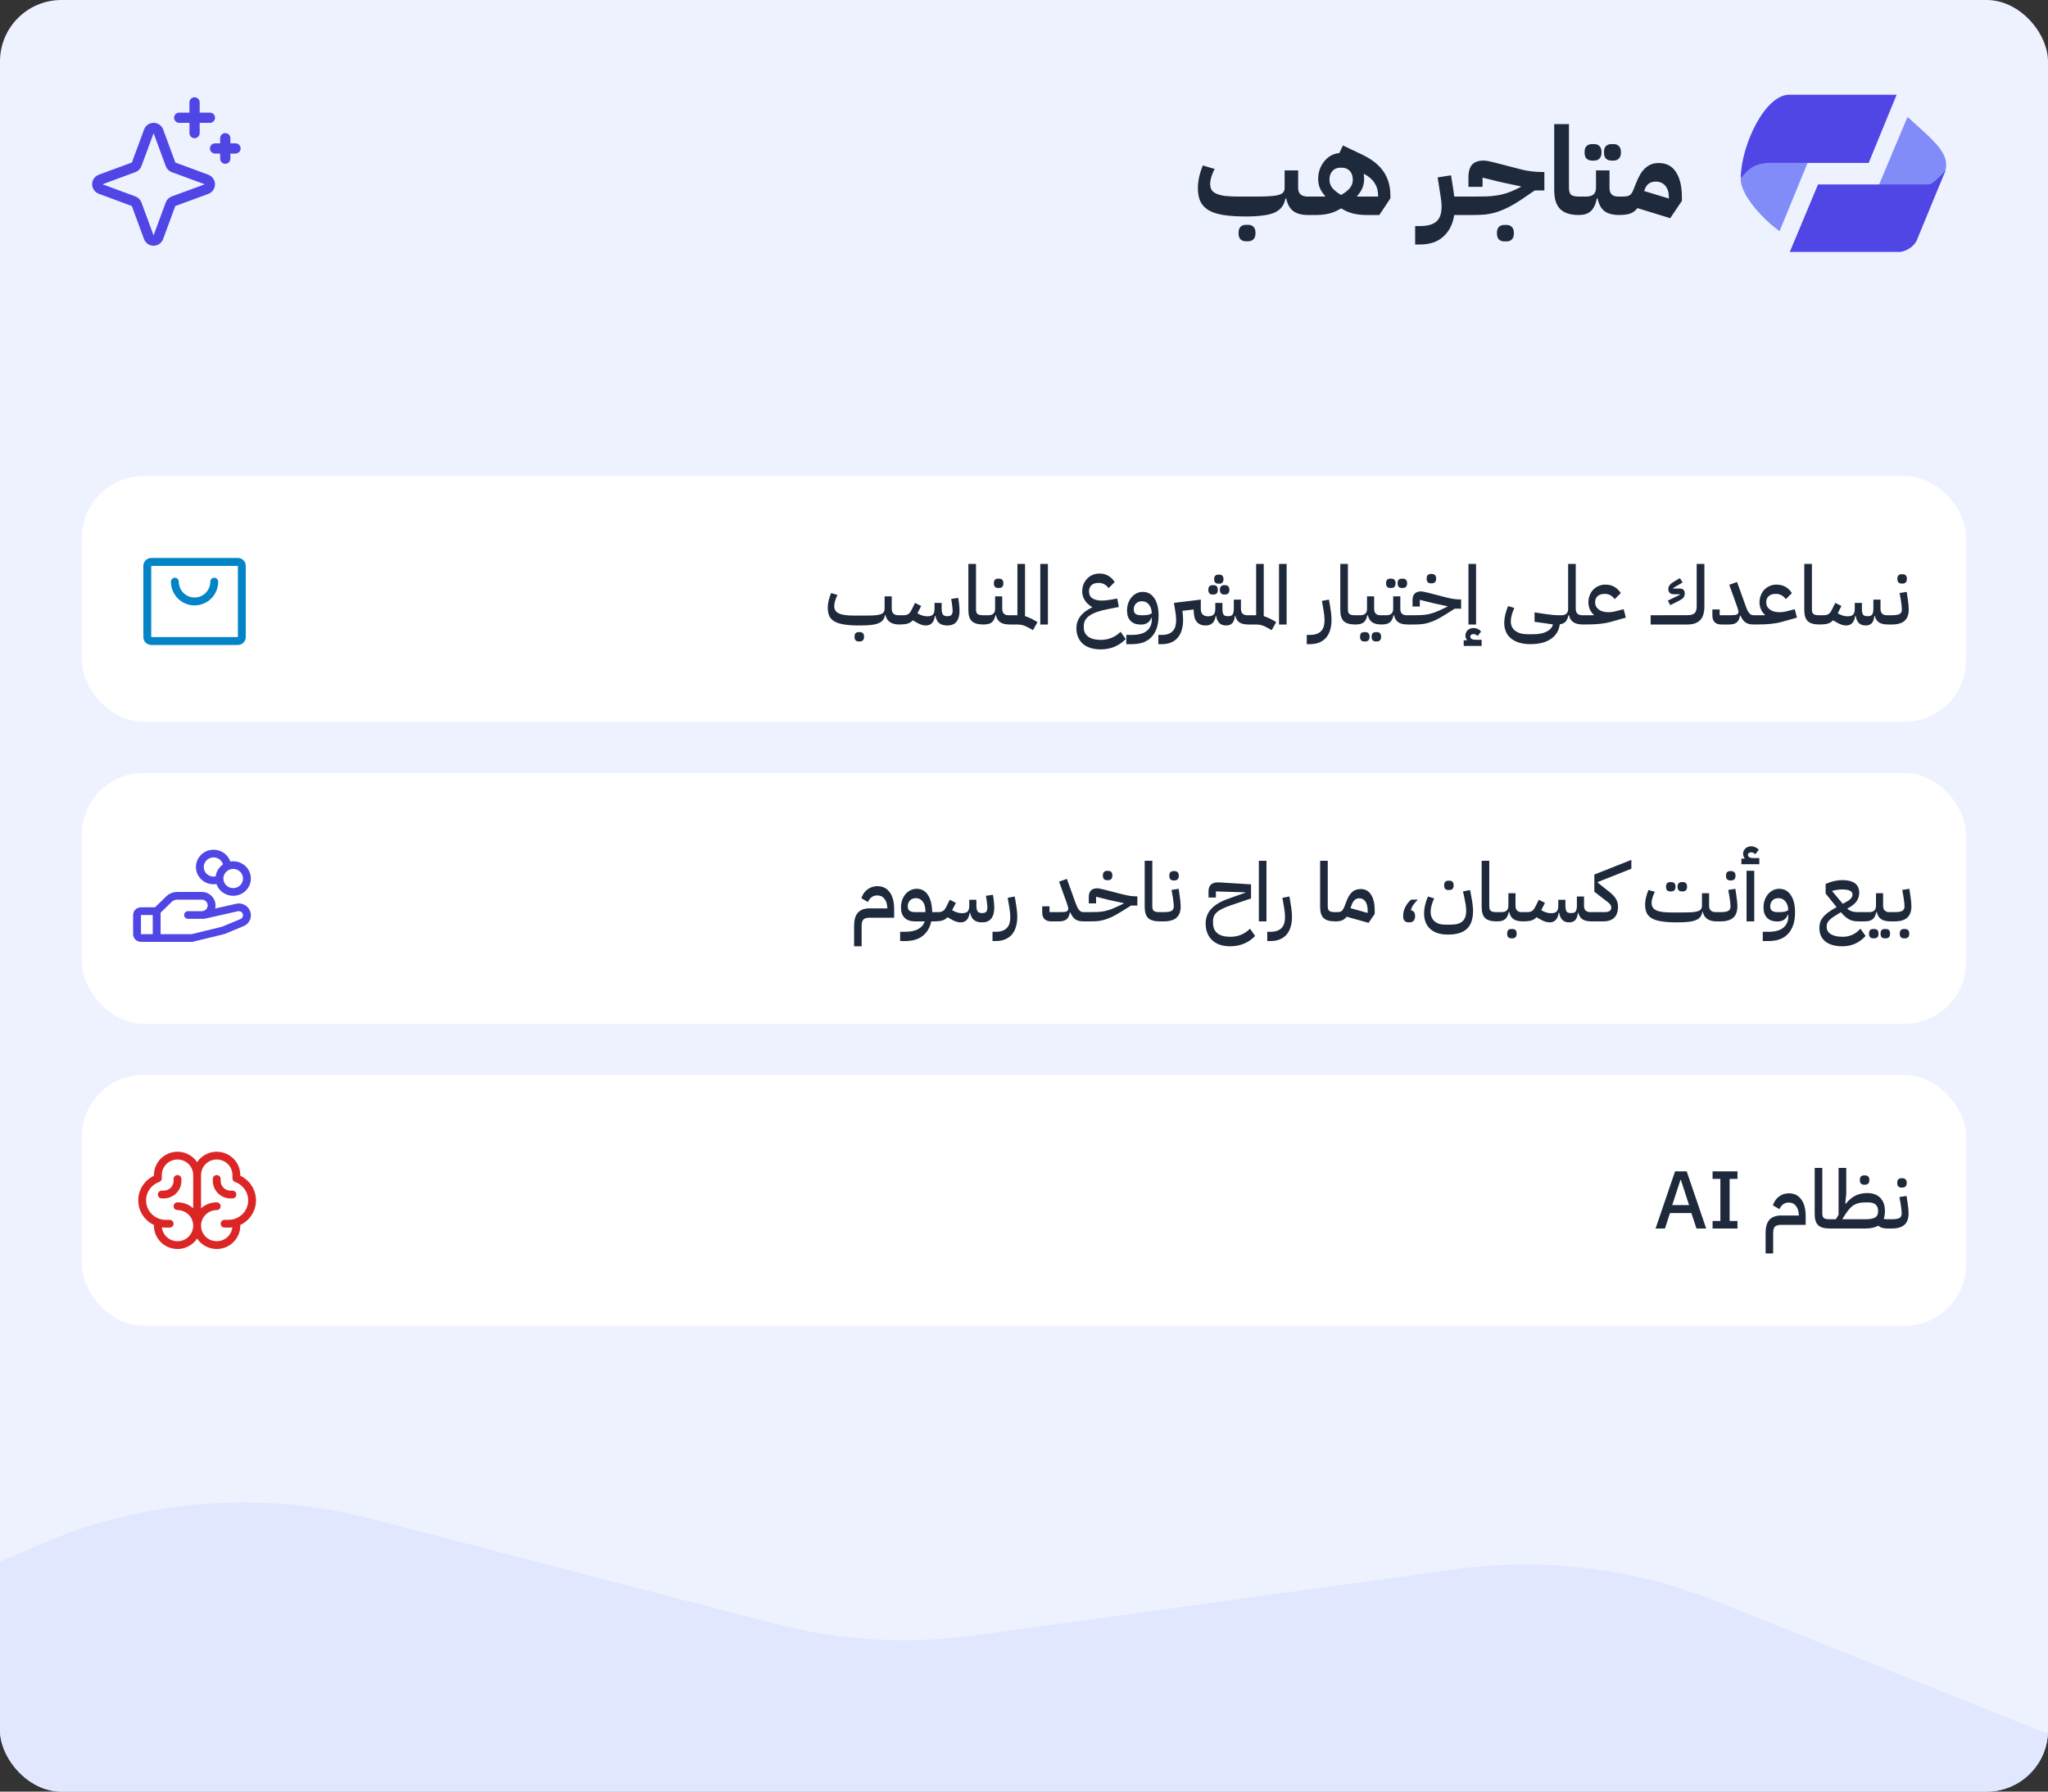 <svg width="400" height="350" viewBox="0 0 400 350" fill="none" xmlns="http://www.w3.org/2000/svg">
<rect x="0" y="0" width="400" height="350" fill="#333333" stroke="none"/>
<g clip-path="url(#clip0_124_843)">
<rect width="400" height="350" rx="12" fill="#EEF2FF"/>
<path d="M243.344 42.288C241.6 42.288 240.128 42.192 238.928 42C237.744 41.808 236.784 41.496 236.048 41.064C235.312 40.616 234.776 40.04 234.44 39.336C234.12 38.632 233.96 37.76 233.96 36.72C233.96 36.08 234.04 35.376 234.2 34.608C234.376 33.84 234.616 33.08 234.92 32.328L237.224 33C236.952 33.544 236.736 34.072 236.576 34.584C236.432 35.08 236.36 35.528 236.36 35.928C236.36 36.392 236.456 36.784 236.648 37.104C236.84 37.408 237.152 37.656 237.584 37.848C238.016 38.04 238.584 38.184 239.288 38.28C239.992 38.36 240.864 38.4 241.904 38.4H245.264C246.384 38.4 247.312 38.376 248.048 38.328C248.784 38.28 249.36 38.192 249.776 38.064C250.192 37.936 250.48 37.768 250.64 37.56C250.816 37.336 250.904 37.056 250.904 36.72V33.288H253.544V36.72C253.544 37.84 254.184 38.4 255.464 38.4H256.184V41.28L255.464 42C254.232 42 253.272 41.744 252.584 41.232C251.896 40.704 251.44 39.88 251.216 38.76H251.072C250.944 39.416 250.712 39.968 250.376 40.416C250.04 40.864 249.568 41.232 248.96 41.52C248.352 41.792 247.584 41.984 246.656 42.096C245.744 42.224 244.64 42.288 243.344 42.288ZM243.32 47.136C242.904 47.136 242.56 47.008 242.288 46.752C242.032 46.496 241.904 46.088 241.904 45.528C241.904 44.968 242.032 44.56 242.288 44.304C242.56 44.048 242.904 43.92 243.32 43.92H243.8C244.216 43.92 244.552 44.048 244.808 44.304C245.08 44.56 245.216 44.968 245.216 45.528C245.216 46.088 245.08 46.496 244.808 46.752C244.552 47.008 244.216 47.136 243.8 47.136H243.32ZM255.46 39.12L256.18 38.4H258.772L258.82 38.28C257.908 37.32 257.452 36.224 257.452 34.992C257.452 34.32 257.556 33.688 257.764 33.096C257.972 32.504 258.26 31.984 258.628 31.536C258.996 31.072 259.428 30.696 259.924 30.408C260.436 30.12 260.988 29.952 261.58 29.904L262.3 28.416L266.116 30.24C267.988 31.136 269.364 32.24 270.244 33.552C271.124 34.848 271.564 36.416 271.564 38.256V38.736L269.404 42H266.788C265.924 42 265.084 41.904 264.268 41.712C263.452 41.504 262.676 41.168 261.94 40.704C261.204 41.168 260.428 41.504 259.612 41.712C258.796 41.904 257.956 42 257.092 42H255.46V39.12ZM261.94 38.088C262.692 37.656 263.26 37.208 263.644 36.744C264.028 36.264 264.22 35.72 264.22 35.112C264.22 34.392 264.028 33.824 263.644 33.408C263.26 32.976 262.74 32.76 262.084 32.76H261.796C261.14 32.76 260.62 32.976 260.236 33.408C259.852 33.824 259.66 34.392 259.66 35.112C259.66 35.72 259.852 36.264 260.236 36.744C260.62 37.208 261.188 37.656 261.94 38.088ZM266.356 34.032C266.404 34.352 266.428 34.672 266.428 34.992C266.428 36.224 265.972 37.32 265.06 38.28L265.108 38.4H269.164V38.256C269.164 37.296 268.94 36.472 268.492 35.784C268.06 35.08 267.364 34.472 266.404 33.96L266.356 34.032ZM276.396 44.16H277.356C278.812 44.16 279.876 43.864 280.548 43.272C281.236 42.68 281.572 41.696 281.556 40.32C281.556 39.952 281.532 39.568 281.484 39.168C281.436 38.752 281.372 38.312 281.292 37.848L280.788 34.656L283.404 34.248L283.764 36.48C283.828 36.832 283.876 37.168 283.908 37.488C283.956 37.808 283.996 38.112 284.028 38.4H286.236V41.28L285.516 42H284.028C283.756 43.776 283.052 45.176 281.916 46.2C280.796 47.24 279.284 47.76 277.38 47.76H276.396V44.16ZM285.507 39.12L286.227 38.4H287.883C288.779 38.4 289.579 38.392 290.283 38.376C291.003 38.344 291.683 38.28 292.323 38.184C292.963 38.088 293.587 37.944 294.195 37.752C294.803 37.56 295.451 37.296 296.139 36.96L297.027 36.528V36.408L293.187 35.592L289.563 34.704V36.504H286.803V34.656C286.803 33.52 287.043 32.688 287.523 32.16C288.019 31.632 288.771 31.368 289.779 31.368C289.907 31.368 290.035 31.376 290.163 31.392C290.307 31.408 290.467 31.432 290.643 31.464C290.835 31.496 291.059 31.544 291.315 31.608C291.571 31.672 291.891 31.752 292.275 31.848L296.907 33.048C297.547 33.224 298.235 33.36 298.971 33.456C299.707 33.552 300.435 33.6 301.155 33.6H301.635V37.2H299.763L297.507 38.736C296.451 39.456 295.499 40.032 294.651 40.464C293.819 40.88 293.027 41.208 292.275 41.448C291.523 41.672 290.795 41.824 290.091 41.904C289.387 41.968 288.651 42 287.883 42H285.507V39.12ZM293.787 47.16C293.371 47.16 293.027 47.032 292.755 46.776C292.499 46.52 292.371 46.112 292.371 45.552C292.371 44.992 292.499 44.584 292.755 44.328C293.027 44.072 293.371 43.944 293.787 43.944H294.267C294.683 43.944 295.019 44.072 295.275 44.328C295.547 44.584 295.683 44.992 295.683 45.552C295.683 46.112 295.547 46.52 295.275 46.776C295.019 47.032 294.683 47.16 294.267 47.16H293.787ZM308.333 42C306.717 42 305.517 41.616 304.733 40.848C303.949 40.08 303.557 38.832 303.557 37.104V24.24H306.437V36.624C306.437 37.344 306.581 37.824 306.869 38.064C307.157 38.288 307.653 38.4 308.357 38.4H309.077V41.28L308.357 42H308.333ZM308.358 39.12L309.078 38.4H309.798C311.078 38.4 311.718 37.84 311.718 36.72V33.288H314.358V36.72C314.358 37.84 314.918 38.4 316.038 38.4H316.998V41.28L316.278 42C314.998 42 314.022 41.744 313.35 41.232C312.694 40.704 312.254 39.88 312.03 38.76H311.886C311.662 39.88 311.278 40.704 310.734 41.232C310.19 41.744 309.398 42 308.358 42V39.12ZM314.694 31.368C314.278 31.368 313.934 31.24 313.662 30.984C313.406 30.728 313.278 30.32 313.278 29.76C313.278 29.2 313.406 28.792 313.662 28.536C313.934 28.28 314.278 28.152 314.694 28.152H315.174C315.59 28.152 315.926 28.28 316.182 28.536C316.454 28.792 316.59 29.2 316.59 29.76C316.59 30.32 316.454 30.728 316.182 30.984C315.926 31.24 315.59 31.368 315.174 31.368H314.694ZM310.902 31.368C310.486 31.368 310.142 31.24 309.87 30.984C309.614 30.728 309.486 30.32 309.486 29.76C309.486 29.2 309.614 28.792 309.87 28.536C310.142 28.28 310.486 28.152 310.902 28.152H311.382C311.798 28.152 312.134 28.28 312.39 28.536C312.662 28.792 312.798 29.2 312.798 29.76C312.798 30.32 312.662 30.728 312.39 30.984C312.134 31.24 311.798 31.368 311.382 31.368H310.902ZM319.808 40.656C319.44 41.152 318.976 41.504 318.416 41.712C317.872 41.904 317.16 42 316.28 42V39.12L317 38.4C317.592 38.4 318.024 38.312 318.296 38.136C318.568 37.96 318.792 37.648 318.968 37.2L319.64 35.544C319.848 35.032 320.08 34.552 320.336 34.104C320.592 33.656 320.896 33.264 321.248 32.928C321.6 32.592 321.992 32.328 322.424 32.136C322.872 31.944 323.384 31.848 323.96 31.848C325.464 31.848 326.592 32.44 327.344 33.624C328.112 34.808 328.496 36.448 328.496 38.544V39.24L326.216 42.624L319.808 40.656ZM321.128 37.32L325.952 38.784V38.544C325.952 37.584 325.72 36.832 325.256 36.288C324.792 35.744 324.16 35.472 323.36 35.472C322.848 35.472 322.4 35.608 322.016 35.88C321.648 36.152 321.368 36.584 321.176 37.176L321.128 37.32Z" fill="#1E293B"/>
<path d="M372.56 22.841C378.314 27.99 380.563 29.925 380.033 33.095C380.013 33.215 379.976 33.332 379.929 33.443L378.763 36.174H366.957L372.56 22.841Z" fill="#818CF8"/>
<path d="M376.595 36.029H355.086L349.565 49.218H371.138C372.998 48.928 374.044 47.648 374.334 47.044L380 33.276C379.088 34.318 377.938 35.496 377.134 35.917C376.969 36.004 376.782 36.029 376.595 36.029Z" fill="#4F46E5"/>
<path d="M343.993 31.826C335.072 32.841 343.188 42.116 347.57 45.16L353.043 31.826H343.993Z" fill="#818CF8"/>
<path d="M345.17 31.828C341.5 32.117 340.801 34.218 340 34.725C340 28.643 344.733 18.071 349.829 18.506H370.435L364.974 31.828H345.17Z" fill="#4F46E5"/>
<path d="M40.697 34.133L34.246 31.758L31.871 25.301C31.731 24.919 31.476 24.589 31.142 24.357C30.808 24.124 30.411 23.999 30.004 23.999C29.597 23.999 29.199 24.124 28.865 24.357C28.531 24.589 28.277 24.919 28.136 25.301L25.759 31.75L19.302 34.125C18.92 34.266 18.591 34.52 18.358 34.854C18.125 35.188 18 35.585 18 35.992C18 36.4 18.125 36.797 18.358 37.131C18.591 37.465 18.92 37.719 19.302 37.86L25.75 40.25L28.125 46.703C28.266 47.085 28.52 47.414 28.854 47.647C29.188 47.88 29.585 48.005 29.992 48.005C30.4 48.005 30.797 47.88 31.131 47.647C31.465 47.414 31.719 47.085 31.86 46.703L34.235 40.251L40.691 37.876C41.073 37.736 41.403 37.481 41.636 37.147C41.869 36.813 41.994 36.416 41.994 36.009C41.994 35.602 41.869 35.204 41.636 34.87C41.403 34.536 41.073 34.282 40.691 34.141L40.697 34.133ZM33.549 38.375C33.279 38.474 33.033 38.631 32.83 38.834C32.626 39.038 32.469 39.283 32.37 39.554L29.995 45.986L27.625 39.549C27.526 39.28 27.369 39.036 27.167 38.833C26.964 38.631 26.72 38.474 26.451 38.375L20.019 36L26.451 33.625C26.72 33.526 26.964 33.369 27.167 33.167C27.369 32.964 27.526 32.72 27.625 32.451L30 26.019L32.375 32.451C32.474 32.721 32.631 32.967 32.835 33.17C33.038 33.374 33.283 33.531 33.554 33.63L39.986 36.005L33.549 38.375ZM34 23C34 22.735 34.105 22.48 34.293 22.293C34.48 22.105 34.735 22 35 22H37V20C37 19.735 37.105 19.48 37.293 19.293C37.48 19.105 37.735 19 38 19C38.265 19 38.52 19.105 38.707 19.293C38.895 19.48 39 19.735 39 20V22H41C41.265 22 41.52 22.105 41.707 22.293C41.895 22.48 42 22.735 42 23C42 23.265 41.895 23.52 41.707 23.707C41.52 23.895 41.265 24 41 24H39V26C39 26.265 38.895 26.52 38.707 26.707C38.52 26.895 38.265 27 38 27C37.735 27 37.48 26.895 37.293 26.707C37.105 26.52 37 26.265 37 26V24H35C34.735 24 34.48 23.895 34.293 23.707C34.105 23.52 34 23.265 34 23ZM47 29C47 29.265 46.895 29.52 46.707 29.707C46.52 29.895 46.265 30 46 30H45V31C45 31.265 44.895 31.52 44.707 31.707C44.52 31.895 44.265 32 44 32C43.735 32 43.48 31.895 43.293 31.707C43.105 31.52 43 31.265 43 31V30H42C41.735 30 41.48 29.895 41.293 29.707C41.105 29.52 41 29.265 41 29C41 28.735 41.105 28.48 41.293 28.293C41.48 28.105 41.735 28 42 28H43V27C43 26.735 43.105 26.48 43.293 26.293C43.48 26.105 43.735 26 44 26C44.265 26 44.52 26.105 44.707 26.293C44.895 26.48 45 26.735 45 27V28H46C46.265 28 46.52 28.105 46.707 28.293C46.895 28.48 47 28.735 47 29Z" fill="#4F46E5"/>
<path d="M-208.228 299.025L-312.655 335.034C-303.099 342.952 -296.254 346.353 -280.586 350H696.448C710.964 347.436 718.598 344.575 730.655 335.034L681.71 313.119C667.388 306.706 650.919 307.199 637.007 314.458L585.276 341.448L511.297 302.512C494.354 293.595 473.857 294.852 458.132 305.772L406.759 341.448L335.105 312.787C319.013 306.35 301.524 304.206 284.353 306.565L190.139 319.511C177.184 321.291 164.005 320.513 151.349 317.22L72.609 296.735C50.862 291.077 27.843 292.909 7.264 301.934L-82.828 341.448L-169.88 301C-181.925 295.403 -195.671 294.695 -208.228 299.025Z" fill="#E0E7FF"/>
<rect x="16" y="93" width="368" height="48" rx="12" fill="white"/>
<path d="M167.784 122.192C166.643 122.192 165.683 122.128 164.904 122C164.125 121.883 163.496 121.691 163.016 121.424C162.536 121.147 162.189 120.789 161.976 120.352C161.773 119.904 161.672 119.36 161.672 118.72C161.672 117.867 161.891 116.912 162.328 115.856L163.56 116.224C163.357 116.651 163.203 117.045 163.096 117.408C162.989 117.76 162.936 118.091 162.936 118.4C162.936 119.061 163.229 119.536 163.816 119.824C164.413 120.112 165.384 120.256 166.728 120.256H168.968C169.736 120.256 170.365 120.24 170.856 120.208C171.347 120.165 171.731 120.096 172.008 120C172.296 119.893 172.493 119.755 172.6 119.584C172.717 119.413 172.776 119.195 172.776 118.928V116.496H174.168V118.928C174.168 119.771 174.611 120.192 175.496 120.192H176.024V121.616L175.64 122C174.115 122 173.213 121.381 172.936 120.144H172.856C172.781 120.539 172.643 120.869 172.44 121.136C172.248 121.392 171.955 121.6 171.56 121.76C171.176 121.92 170.675 122.032 170.056 122.096C169.448 122.16 168.691 122.192 167.784 122.192ZM167.704 125.312C167.459 125.312 167.261 125.237 167.112 125.088C166.973 124.939 166.904 124.709 166.904 124.4C166.904 124.08 166.973 123.845 167.112 123.696C167.261 123.557 167.459 123.488 167.704 123.488H167.944C168.189 123.488 168.387 123.557 168.536 123.696C168.685 123.845 168.76 124.08 168.76 124.4C168.76 124.709 168.685 124.939 168.536 125.088C168.387 125.237 168.189 125.312 167.944 125.312H167.704ZM175.647 120.576L176.031 120.192H176.351C176.575 120.192 176.773 120.176 176.943 120.144C177.114 120.112 177.263 120.053 177.391 119.968C177.519 119.883 177.637 119.771 177.743 119.632C177.85 119.493 177.957 119.317 178.063 119.104L178.719 117.776L179.919 118.384L179.183 119.808L179.295 119.872C179.615 120.053 179.925 120.187 180.223 120.272C180.522 120.357 180.826 120.4 181.135 120.4C181.615 120.4 181.967 120.293 182.191 120.08C182.415 119.856 182.527 119.472 182.527 118.928V117.776H183.919V118.928C183.919 119.451 183.999 119.824 184.159 120.048C184.319 120.261 184.57 120.368 184.911 120.368H185.151C185.759 120.368 186.063 120.021 186.063 119.328C186.063 118.987 186.015 118.496 185.919 117.856L185.775 117.008L187.151 116.8L187.279 117.632C187.322 117.952 187.354 118.256 187.375 118.544C187.397 118.832 187.407 119.093 187.407 119.328C187.407 120.267 187.205 120.981 186.799 121.472C186.405 121.952 185.813 122.192 185.023 122.192C184.341 122.192 183.813 122.037 183.439 121.728C183.066 121.419 182.821 120.949 182.703 120.32H182.607C182.426 121.568 181.834 122.192 180.831 122.192C180.522 122.192 180.202 122.133 179.871 122.016C179.551 121.899 179.167 121.707 178.719 121.44L178.287 121.184C177.978 121.515 177.615 121.733 177.199 121.84C176.794 121.947 176.277 122 175.647 122V120.576ZM192.079 122C191.034 122 190.282 121.787 189.823 121.36C189.365 120.923 189.135 120.197 189.135 119.184V110.16H190.623V119.04C190.623 119.488 190.725 119.792 190.927 119.952C191.141 120.112 191.487 120.192 191.967 120.192H192.495V121.616L192.095 122H192.079ZM192.116 120.576L192.5 120.192H193.028C193.913 120.192 194.356 119.771 194.356 118.928V116.496H195.748V118.928C195.748 119.771 196.164 120.192 196.996 120.192H197.604V121.616L197.204 122C196.415 122 195.801 121.856 195.364 121.568C194.937 121.269 194.655 120.805 194.516 120.176H194.42C194.292 120.837 194.052 121.307 193.7 121.584C193.359 121.861 192.831 122 192.116 122V120.576ZM194.916 114.864C194.671 114.864 194.473 114.789 194.324 114.64C194.185 114.491 194.116 114.261 194.116 113.952C194.116 113.632 194.185 113.403 194.324 113.264C194.473 113.115 194.671 113.04 194.916 113.04H195.156C195.401 113.04 195.599 113.115 195.748 113.264C195.897 113.403 195.972 113.632 195.972 113.952C195.972 114.261 195.897 114.491 195.748 114.64C195.599 114.789 195.401 114.864 195.156 114.864H194.916ZM200.953 122.656C200.729 122.528 200.521 122.421 200.329 122.336C200.137 122.261 199.951 122.197 199.769 122.144C199.588 122.091 199.401 122.053 199.209 122.032C199.028 122.011 198.82 122 198.585 122H197.225V120.576L197.609 120.192H198.713V110.16H200.201V120.368C200.457 120.443 200.713 120.539 200.969 120.656C201.236 120.763 201.524 120.901 201.833 121.072L202.633 121.52L201.753 123.104L200.953 122.656ZM203.182 110.16H204.67V122H203.182V110.16ZM214.987 126.864C214.261 126.864 213.605 126.773 213.019 126.592C212.432 126.411 211.931 126.144 211.515 125.792C211.109 125.44 210.795 125.003 210.571 124.48C210.347 123.968 210.235 123.381 210.235 122.72C210.235 121.867 210.491 121.093 211.003 120.4C211.525 119.707 212.288 119.131 213.291 118.672V118.592C212.661 118.208 212.181 117.755 211.851 117.232C211.531 116.709 211.371 116.144 211.371 115.536C211.371 115.056 211.451 114.603 211.611 114.176C211.781 113.749 212.016 113.381 212.315 113.072C212.613 112.752 212.965 112.501 213.371 112.32C213.787 112.139 214.24 112.048 214.731 112.048C215.403 112.048 215.989 112.197 216.491 112.496C216.992 112.795 217.397 113.2 217.707 113.712L216.523 114.896C216.267 114.544 215.979 114.288 215.659 114.128C215.349 113.957 214.981 113.872 214.555 113.872C213.957 113.872 213.499 114.021 213.179 114.32C212.859 114.619 212.699 115.024 212.699 115.536C212.699 116.155 212.923 116.608 213.371 116.896C213.829 117.184 214.453 117.328 215.243 117.328C215.488 117.328 215.749 117.312 216.027 117.28C216.315 117.248 216.619 117.205 216.939 117.152L218.219 116.928L218.523 118.576L216.411 118.992C214.779 119.301 213.579 119.723 212.811 120.256C212.053 120.779 211.674 121.456 211.674 122.288V122.56C211.674 123.36 211.968 123.968 212.555 124.384C213.141 124.8 213.952 125.008 214.987 125.008C215.712 125.008 216.4 124.88 217.051 124.624C217.712 124.368 218.315 123.968 218.859 123.424L219.867 124.848C218.533 126.192 216.907 126.864 214.987 126.864ZM219.981 124.032H221.053C222.386 124.032 223.367 123.765 223.997 123.232C224.637 122.699 224.957 121.979 224.957 121.072V120.688H224.877C224.546 121.573 223.863 122.016 222.829 122.016C221.965 122.016 221.298 121.781 220.829 121.312C220.359 120.832 220.125 120.16 220.125 119.296C220.125 118.784 220.199 118.304 220.349 117.856C220.509 117.408 220.722 117.024 220.989 116.704C221.266 116.373 221.591 116.112 221.965 115.92C222.338 115.728 222.743 115.632 223.181 115.632C224.151 115.632 224.909 116.043 225.453 116.864C226.007 117.675 226.285 118.811 226.285 120.272C226.285 122.021 225.847 123.387 224.973 124.368C224.109 125.349 222.823 125.84 221.117 125.84H219.981V124.032ZM223.229 120.192C223.677 120.192 224.034 120.16 224.301 120.096C224.578 120.032 224.797 119.931 224.957 119.792C224.935 119.088 224.749 118.523 224.397 118.096C224.055 117.669 223.602 117.456 223.037 117.456C222.546 117.456 222.157 117.605 221.869 117.904C221.581 118.203 221.437 118.592 221.437 119.072C221.437 119.467 221.559 119.755 221.805 119.936C222.061 120.107 222.429 120.192 222.909 120.192H223.229ZM226.243 124.032H226.931C227.454 124.032 227.891 123.963 228.243 123.824C228.595 123.685 228.878 123.488 229.091 123.232C229.315 122.987 229.475 122.688 229.571 122.336C229.667 121.984 229.715 121.589 229.715 121.152C229.715 120.587 229.656 119.979 229.539 119.328L229.283 117.776L234.531 117.136V118.928C234.531 119.909 235.006 120.4 235.955 120.4C236.435 120.4 236.787 120.293 237.011 120.08C237.246 119.856 237.363 119.472 237.363 118.928V117.776H238.755V118.928C238.755 119.451 238.824 119.824 238.963 120.048C239.112 120.261 239.368 120.368 239.731 120.368H240.003C240.344 120.368 240.59 120.261 240.739 120.048C240.899 119.824 240.979 119.451 240.979 118.928V117.136H242.371V118.928C242.371 119.771 242.792 120.192 243.635 120.192H244.227V121.616L243.843 122C243.086 122 242.499 121.867 242.083 121.6C241.678 121.323 241.406 120.896 241.267 120.32H241.187C241.123 120.992 240.947 121.472 240.659 121.76C240.382 122.048 239.987 122.192 239.475 122.192C238.376 122.192 237.726 121.568 237.523 120.32H237.443C237.251 121.568 236.606 122.192 235.507 122.192C234.707 122.192 234.11 121.947 233.715 121.456C233.331 120.965 233.139 120.203 233.139 119.168V119.072L230.947 119.328C230.99 119.669 231.022 119.995 231.043 120.304C231.064 120.613 231.075 120.891 231.075 121.136C231.075 121.797 230.995 122.411 230.835 122.976C230.686 123.552 230.44 124.053 230.099 124.48C229.768 124.907 229.342 125.237 228.819 125.472C228.296 125.717 227.667 125.84 226.931 125.84H226.243V124.032ZM239.075 116.144C238.83 116.144 238.632 116.069 238.483 115.92C238.334 115.771 238.259 115.541 238.259 115.232C238.259 114.912 238.334 114.683 238.483 114.544C238.632 114.395 238.83 114.32 239.075 114.32H239.299C239.544 114.32 239.742 114.395 239.891 114.544C240.04 114.683 240.115 114.912 240.115 115.232C240.115 115.541 240.04 115.771 239.891 115.92C239.742 116.069 239.544 116.144 239.299 116.144H239.075ZM236.803 116.144C236.558 116.144 236.36 116.069 236.211 115.92C236.072 115.771 236.003 115.541 236.003 115.232C236.003 114.912 236.072 114.683 236.211 114.544C236.36 114.395 236.558 114.32 236.803 114.32H237.043C237.288 114.32 237.486 114.395 237.635 114.544C237.784 114.683 237.859 114.912 237.859 115.232C237.859 115.541 237.784 115.771 237.635 115.92C237.486 116.069 237.288 116.144 237.043 116.144H236.803ZM237.939 114.032C237.704 114.032 237.512 113.963 237.363 113.824C237.214 113.675 237.139 113.445 237.139 113.136C237.139 112.827 237.214 112.603 237.363 112.464C237.512 112.325 237.704 112.256 237.939 112.256H238.179C238.414 112.256 238.6 112.325 238.739 112.464C238.888 112.603 238.963 112.827 238.963 113.136C238.963 113.445 238.888 113.675 238.739 113.824C238.6 113.963 238.414 114.032 238.179 114.032H237.939ZM247.578 122.656C247.354 122.528 247.146 122.421 246.954 122.336C246.762 122.261 246.576 122.197 246.394 122.144C246.213 122.091 246.026 122.053 245.834 122.032C245.653 122.011 245.445 122 245.21 122H243.85V120.576L244.234 120.192H245.338V110.16H246.826V120.368C247.082 120.443 247.338 120.539 247.594 120.656C247.861 120.763 248.149 120.901 248.458 121.072L249.258 121.52L248.378 123.104L247.578 122.656ZM249.807 110.16H251.295V122H249.807V110.16ZM255.227 124.032H255.835C256.38 124.032 256.833 123.963 257.196 123.824C257.558 123.685 257.852 123.488 258.076 123.232C258.3 122.987 258.46 122.688 258.556 122.336C258.652 121.984 258.7 121.589 258.7 121.152C258.7 120.864 258.684 120.565 258.652 120.256C258.62 119.947 258.577 119.637 258.524 119.328L258.188 117.392L259.564 117.136L259.788 118.48C259.969 119.515 260.06 120.4 260.06 121.136C260.06 121.797 259.98 122.411 259.82 122.976C259.67 123.552 259.425 124.053 259.084 124.48C258.742 124.907 258.305 125.237 257.772 125.472C257.238 125.717 256.598 125.84 255.851 125.84H255.227V124.032ZM264.72 122C263.675 122 262.923 121.787 262.464 121.36C262.005 120.923 261.776 120.197 261.776 119.184V110.16H263.264V119.04C263.264 119.488 263.365 119.792 263.568 119.952C263.781 120.112 264.128 120.192 264.608 120.192H265.136V121.616L264.736 122H264.72ZM264.757 120.576L265.141 120.192H265.669C266.554 120.192 266.997 119.771 266.997 118.928V116.496H268.389V118.928C268.389 119.771 268.805 120.192 269.637 120.192H270.245V121.616L269.845 122C269.055 122 268.442 121.856 268.005 121.568C267.578 121.269 267.295 120.805 267.157 120.176H267.061C266.933 120.837 266.693 121.307 266.341 121.584C265.999 121.861 265.471 122 264.757 122V120.576ZM268.693 125.312C268.447 125.312 268.25 125.237 268.101 125.088C267.962 124.939 267.893 124.709 267.893 124.4C267.893 124.08 267.962 123.845 268.101 123.696C268.25 123.557 268.447 123.488 268.693 123.488H268.933C269.178 123.488 269.375 123.557 269.525 123.696C269.674 123.845 269.749 124.08 269.749 124.4C269.749 124.709 269.674 124.939 269.525 125.088C269.375 125.237 269.178 125.312 268.933 125.312H268.693ZM266.437 125.312C266.191 125.312 265.994 125.237 265.845 125.088C265.706 124.939 265.637 124.709 265.637 124.4C265.637 124.08 265.706 123.845 265.845 123.696C265.994 123.557 266.191 123.488 266.437 123.488H266.677C266.922 123.488 267.119 123.557 267.269 123.696C267.418 123.845 267.493 124.08 267.493 124.4C267.493 124.709 267.418 124.939 267.269 125.088C267.119 125.237 266.922 125.312 266.677 125.312H266.437ZM269.866 120.576L270.25 120.192H270.778C271.663 120.192 272.106 119.771 272.106 118.928V116.496H273.498V118.928C273.498 119.771 273.914 120.192 274.746 120.192H275.354V121.616L274.954 122C274.165 122 273.551 121.856 273.114 121.568C272.687 121.269 272.405 120.805 272.266 120.176H272.17C272.042 120.837 271.802 121.307 271.45 121.584C271.109 121.861 270.581 122 269.866 122V120.576ZM273.77 114.864C273.525 114.864 273.327 114.789 273.178 114.64C273.039 114.491 272.97 114.261 272.97 113.952C272.97 113.632 273.039 113.403 273.178 113.264C273.327 113.115 273.525 113.04 273.77 113.04H274.01C274.255 113.04 274.453 113.115 274.602 113.264C274.751 113.403 274.826 113.632 274.826 113.952C274.826 114.261 274.751 114.491 274.602 114.64C274.453 114.789 274.255 114.864 274.01 114.864H273.77ZM271.514 114.864C271.269 114.864 271.071 114.789 270.922 114.64C270.783 114.491 270.714 114.261 270.714 113.952C270.714 113.632 270.783 113.403 270.922 113.264C271.071 113.115 271.269 113.04 271.514 113.04H271.754C271.999 113.04 272.197 113.115 272.346 113.264C272.495 113.403 272.57 113.632 272.57 113.952C272.57 114.261 272.495 114.491 272.346 114.64C272.197 114.789 271.999 114.864 271.754 114.864H271.514ZM274.975 120.576L275.359 120.192H276.143C276.666 120.192 277.146 120.181 277.583 120.16C278.021 120.139 278.447 120.091 278.863 120.016C279.279 119.931 279.706 119.813 280.143 119.664C280.581 119.504 281.066 119.296 281.599 119.04L282.703 118.512V118.432L280.239 117.904L277.311 117.184V118.48H275.887V117.248C275.887 116.672 276.026 116.245 276.303 115.968C276.591 115.68 276.991 115.536 277.503 115.536C277.642 115.536 277.802 115.552 277.983 115.584C278.175 115.616 278.479 115.685 278.895 115.792L282.447 116.704C283.471 116.971 284.351 117.104 285.087 117.104H285.375V118.912H284.127L282.239 120.096C281.557 120.523 280.949 120.864 280.415 121.12C279.882 121.365 279.381 121.557 278.911 121.696C278.442 121.824 277.983 121.909 277.535 121.952C277.098 121.984 276.634 122 276.143 122H274.975V120.576ZM279.439 113.952C279.194 113.952 278.997 113.877 278.847 113.728C278.709 113.579 278.639 113.349 278.639 113.04C278.639 112.72 278.709 112.491 278.847 112.352C278.997 112.203 279.194 112.128 279.439 112.128H279.679C279.925 112.128 280.122 112.203 280.271 112.352C280.421 112.491 280.495 112.72 280.495 113.04C280.495 113.349 280.421 113.579 280.271 113.728C280.122 113.877 279.925 113.952 279.679 113.952H279.439ZM286.807 110.16H288.295V122H286.807V110.16ZM285.879 125.088H286.503L286.519 125.008C286.316 124.784 286.215 124.507 286.215 124.176C286.215 123.749 286.364 123.392 286.663 123.104C286.962 122.827 287.34 122.688 287.799 122.688C288.076 122.688 288.348 122.747 288.615 122.864C288.882 122.992 289.1 123.163 289.271 123.376L288.599 124.24C288.354 123.995 288.087 123.872 287.799 123.872C287.607 123.872 287.452 123.915 287.335 124C287.218 124.096 287.159 124.213 287.159 124.352C287.159 124.779 287.532 124.992 288.279 124.992H289.383V126.192H285.879V125.088ZM298.932 125.84C297.31 125.84 296.046 125.472 295.14 124.736C294.244 124.011 293.796 122.992 293.796 121.68C293.796 121.2 293.86 120.672 293.988 120.096C294.126 119.52 294.313 118.955 294.548 118.4L295.764 118.768C295.561 119.205 295.396 119.653 295.268 120.112C295.14 120.571 295.076 120.987 295.076 121.36C295.076 122.171 295.369 122.795 295.956 123.232C296.542 123.68 297.353 123.904 298.388 123.904H299.492C300.558 123.904 301.417 123.733 302.068 123.392C302.729 123.061 303.145 122.592 303.316 121.984L299.716 121.472V119.632L301.716 119.936C302.27 120.021 302.777 120.085 303.236 120.128C303.705 120.171 304.11 120.192 304.452 120.192V120.976L304.692 121.296C304.692 122.011 304.558 122.651 304.292 123.216C304.036 123.781 303.657 124.256 303.156 124.64C302.665 125.035 302.062 125.333 301.348 125.536C300.644 125.739 299.838 125.84 298.932 125.84ZM304.069 120.576L304.453 120.192H304.949C305.834 120.192 306.277 119.771 306.277 118.928V110.16H307.765V118.928C307.765 119.771 308.186 120.192 309.029 120.192H309.589V121.616L309.205 122C308.405 122 307.776 121.856 307.317 121.568C306.869 121.269 306.576 120.805 306.437 120.176H306.341C306.213 120.837 305.978 121.307 305.637 121.584C305.296 121.861 304.773 122 304.069 122V120.576ZM309.21 120.576L309.594 120.192H311.29V120.112C310.98 119.835 310.724 119.483 310.522 119.056C310.33 118.629 310.234 118.165 310.234 117.664C310.234 117.173 310.319 116.715 310.49 116.288C310.66 115.861 310.89 115.499 311.178 115.2C311.476 114.891 311.823 114.651 312.218 114.48C312.623 114.299 313.06 114.208 313.53 114.208C314.234 114.208 314.831 114.357 315.322 114.656C315.823 114.944 316.234 115.349 316.554 115.872L315.37 117.056C315.114 116.693 314.826 116.432 314.506 116.272C314.196 116.101 313.834 116.016 313.418 116.016C312.82 116.016 312.356 116.165 312.026 116.464C311.706 116.752 311.546 117.152 311.546 117.664C311.546 118.24 311.78 118.709 312.25 119.072C312.73 119.424 313.354 119.6 314.122 119.6C314.644 119.6 315.172 119.525 315.706 119.376L317.114 119.008L317.546 120.656L315.338 121.28C314.847 121.429 314.383 121.552 313.946 121.648C313.519 121.733 313.071 121.803 312.602 121.856C312.143 121.909 311.642 121.947 311.098 121.968C310.554 121.989 309.924 122 309.21 122V120.576ZM322.392 120.192L329.56 120.176C330.232 120.176 330.702 120.048 330.968 119.792C331.246 119.536 331.384 119.093 331.384 118.464V110.16H332.888V118.464C332.888 119.669 332.616 120.56 332.072 121.136C331.528 121.712 330.691 122 329.56 122H322.392V120.192ZM325.752 117.328L328.136 116.176L328.104 116.096H326.984C326.227 116.096 325.848 115.744 325.848 115.04C325.848 114.752 325.944 114.496 326.136 114.272C326.328 114.037 326.648 113.792 327.096 113.536L328.104 112.944L328.632 113.792L326.776 114.88L326.792 114.976H328.04C328.712 114.976 329.048 115.285 329.048 115.904C329.048 116.267 328.963 116.549 328.792 116.752C328.622 116.955 328.323 117.163 327.896 117.376L326.216 118.224L325.752 117.328ZM336.193 122C335.649 122 335.222 121.856 334.913 121.568C334.603 121.28 334.449 120.832 334.449 120.224V119.056H335.873V120.192H338.049C338.614 120.192 339.003 120.144 339.217 120.048C339.43 119.952 339.537 119.771 339.537 119.504C339.537 119.387 339.51 119.243 339.457 119.072C339.403 118.891 339.329 118.661 339.233 118.384L337.745 114.24L339.265 113.696L340.897 118.224C341.035 118.619 341.163 118.944 341.281 119.2C341.409 119.445 341.537 119.643 341.665 119.792C341.793 119.941 341.926 120.048 342.065 120.112C342.214 120.165 342.385 120.192 342.577 120.192H343.009V121.616L342.609 122C342.257 122 341.947 121.973 341.681 121.92C341.414 121.856 341.174 121.76 340.961 121.632C340.758 121.493 340.571 121.312 340.401 121.088C340.241 120.864 340.081 120.581 339.921 120.24L339.841 120.256C339.745 120.885 339.531 121.333 339.201 121.6C338.87 121.867 338.363 122 337.681 122H336.193ZM342.632 120.576L343.016 120.192H344.712V120.112C344.402 119.835 344.146 119.483 343.944 119.056C343.752 118.629 343.656 118.165 343.656 117.664C343.656 117.173 343.741 116.715 343.912 116.288C344.082 115.861 344.312 115.499 344.6 115.2C344.898 114.891 345.245 114.651 345.64 114.48C346.045 114.299 346.482 114.208 346.952 114.208C347.656 114.208 348.253 114.357 348.744 114.656C349.245 114.944 349.656 115.349 349.976 115.872L348.792 117.056C348.536 116.693 348.248 116.432 347.928 116.272C347.618 116.101 347.256 116.016 346.84 116.016C346.242 116.016 345.778 116.165 345.448 116.464C345.128 116.752 344.968 117.152 344.968 117.664C344.968 118.24 345.202 118.709 345.672 119.072C346.152 119.424 346.776 119.6 347.544 119.6C348.066 119.6 348.594 119.525 349.128 119.376L350.536 119.008L350.968 120.656L348.76 121.28C348.269 121.429 347.805 121.552 347.368 121.648C346.941 121.733 346.493 121.803 346.024 121.856C345.565 121.909 345.064 121.947 344.52 121.968C343.976 121.989 343.346 122 342.632 122V120.576ZM355.345 122C354.3 122 353.548 121.787 353.089 121.36C352.63 120.923 352.401 120.197 352.401 119.184V110.16H353.889V119.04C353.889 119.488 353.99 119.792 354.193 119.952C354.406 120.112 354.753 120.192 355.233 120.192H355.761V121.616L355.361 122H355.345ZM355.382 120.576L355.766 120.192H356.086C356.31 120.192 356.507 120.176 356.678 120.144C356.848 120.112 356.998 120.053 357.126 119.968C357.254 119.883 357.371 119.771 357.478 119.632C357.584 119.493 357.691 119.317 357.798 119.104L358.454 117.776L359.654 118.384L358.934 119.808L359.046 119.872C359.366 120.053 359.67 120.187 359.958 120.272C360.256 120.357 360.56 120.4 360.87 120.4C361.35 120.4 361.702 120.293 361.926 120.08C362.15 119.856 362.262 119.472 362.262 118.928V117.776H363.654V118.928C363.654 119.451 363.723 119.824 363.862 120.048C364.011 120.261 364.267 120.368 364.63 120.368H364.918C365.259 120.368 365.504 120.261 365.654 120.048C365.814 119.824 365.894 119.451 365.894 118.928V117.136H367.286V118.928C367.286 119.771 367.702 120.192 368.534 120.192H369.142V121.616L368.742 122C367.995 122 367.414 121.867 366.998 121.6C366.592 121.323 366.315 120.896 366.166 120.32H366.086C366.022 120.992 365.846 121.472 365.558 121.76C365.28 122.048 364.886 122.192 364.374 122.192C363.286 122.192 362.64 121.568 362.438 120.32H362.342C362.16 121.568 361.568 122.192 360.566 122.192C360.256 122.192 359.936 122.133 359.606 122.016C359.286 121.899 358.902 121.707 358.454 121.44L358.022 121.184C357.702 121.515 357.339 121.733 356.934 121.84C356.528 121.947 356.011 122 355.382 122V120.576ZM368.757 120.576L369.141 120.192H369.477C370.202 120.192 370.714 120.112 371.013 119.952C371.311 119.781 371.461 119.477 371.461 119.04C371.461 118.859 371.445 118.629 371.413 118.352C371.391 118.075 371.343 117.707 371.269 117.248L371.013 115.856L372.405 115.632L372.613 117.024C372.741 117.877 372.805 118.549 372.805 119.04C372.805 120.043 372.533 120.789 371.989 121.28C371.445 121.76 370.607 122 369.477 122H368.757V120.576ZM371.381 114C371.135 114 370.938 113.925 370.789 113.776C370.65 113.627 370.581 113.397 370.581 113.088C370.581 112.768 370.65 112.539 370.789 112.4C370.938 112.251 371.135 112.176 371.381 112.176H371.621C371.866 112.176 372.063 112.251 372.213 112.4C372.362 112.539 372.437 112.768 372.437 113.088C372.437 113.397 372.362 113.627 372.213 113.776C372.063 113.925 371.866 114 371.621 114H371.381Z" fill="#1E293B"/>
<path d="M46.462 109H29.538C29.13 109 28.739 109.163 28.451 109.453C28.162 109.742 28 110.136 28 110.545V124.455C28 124.864 28.162 125.258 28.451 125.547C28.739 125.837 29.13 126 29.538 126H46.462C46.87 126 47.261 125.837 47.549 125.547C47.838 125.258 48 124.864 48 124.455V110.545C48 110.136 47.838 109.742 47.549 109.453C47.261 109.163 46.87 109 46.462 109ZM46.462 124.455H29.538V110.545H46.462V124.455ZM42.615 113.636C42.615 114.866 42.129 116.045 41.264 116.915C40.398 117.784 39.224 118.273 38 118.273C36.776 118.273 35.602 117.784 34.736 116.915C33.871 116.045 33.385 114.866 33.385 113.636C33.385 113.431 33.466 113.235 33.61 113.09C33.754 112.945 33.95 112.864 34.154 112.864C34.358 112.864 34.553 112.945 34.698 113.09C34.842 113.235 34.923 113.431 34.923 113.636C34.923 114.456 35.247 115.242 35.824 115.822C36.401 116.402 37.184 116.727 38 116.727C38.816 116.727 39.599 116.402 40.176 115.822C40.753 115.242 41.077 114.456 41.077 113.636C41.077 113.431 41.158 113.235 41.302 113.09C41.447 112.945 41.642 112.864 41.846 112.864C42.05 112.864 42.246 112.945 42.39 113.09C42.534 113.235 42.615 113.431 42.615 113.636Z" fill="#0284C7"/>
<rect x="16" y="151" width="368" height="49" rx="12" fill="white"/>
<path d="M166.816 180.848C166.816 179.685 167.067 178.832 167.568 178.288C168.069 177.733 168.843 177.456 169.888 177.456H173.312C173.291 176.656 173.104 176.037 172.752 175.6C172.411 175.152 171.947 174.928 171.36 174.928C170.912 174.928 170.539 175.04 170.24 175.264C169.952 175.488 169.707 175.803 169.504 176.208L168.24 175.472C168.368 175.077 168.539 174.731 168.752 174.432C168.976 174.133 169.227 173.888 169.504 173.696C169.781 173.504 170.075 173.36 170.384 173.264C170.704 173.168 171.024 173.12 171.344 173.12C172.379 173.12 173.184 173.509 173.76 174.288C174.347 175.067 174.64 176.171 174.64 177.6V179.28H169.888C169.291 179.28 168.875 179.397 168.64 179.632C168.405 179.867 168.288 180.283 168.288 180.88V184.864H166.816V180.848ZM175.809 182.032H176.737C177.857 182.032 178.732 181.851 179.361 181.488C179.99 181.136 180.406 180.64 180.609 180H178.689C177.825 180 177.153 179.765 176.673 179.296C176.204 178.827 175.969 178.16 175.969 177.296C175.969 176.784 176.044 176.304 176.193 175.856C176.353 175.408 176.566 175.024 176.833 174.704C177.11 174.373 177.436 174.112 177.809 173.92C178.182 173.728 178.593 173.632 179.041 173.632C179.98 173.632 180.71 174.032 181.233 174.832C181.766 175.632 182.044 176.752 182.065 178.192H182.817V179.616L182.433 180H181.889C181.622 181.227 181.062 182.171 180.209 182.832C179.366 183.504 178.23 183.84 176.801 183.84H175.809V182.032ZM177.297 177.072C177.297 177.467 177.42 177.755 177.665 177.936C177.91 178.107 178.273 178.192 178.753 178.192H180.737V177.888C180.737 177.152 180.566 176.565 180.225 176.128C179.884 175.68 179.441 175.456 178.897 175.456C178.406 175.456 178.017 175.605 177.729 175.904C177.441 176.203 177.297 176.592 177.297 177.072ZM182.428 178.576L182.812 178.192H183.133C183.357 178.192 183.554 178.176 183.725 178.144C183.895 178.112 184.045 178.053 184.173 177.968C184.301 177.883 184.418 177.771 184.525 177.632C184.631 177.493 184.738 177.317 184.845 177.104L185.501 175.776L186.701 176.384L185.965 177.808L186.077 177.872C186.397 178.053 186.706 178.187 187.005 178.272C187.303 178.357 187.607 178.4 187.917 178.4C188.397 178.4 188.749 178.293 188.973 178.08C189.197 177.856 189.309 177.472 189.309 176.928V175.776H190.701V176.928C190.701 177.451 190.781 177.824 190.941 178.048C191.101 178.261 191.351 178.368 191.693 178.368H191.933C192.541 178.368 192.845 178.021 192.845 177.328C192.845 176.987 192.797 176.496 192.701 175.856L192.557 175.008L193.933 174.8L194.061 175.632C194.103 175.952 194.135 176.256 194.157 176.544C194.178 176.832 194.189 177.093 194.189 177.328C194.189 178.267 193.986 178.981 193.581 179.472C193.186 179.952 192.594 180.192 191.805 180.192C191.122 180.192 190.594 180.037 190.221 179.728C189.847 179.419 189.602 178.949 189.485 178.32H189.389C189.207 179.568 188.615 180.192 187.613 180.192C187.303 180.192 186.983 180.133 186.653 180.016C186.333 179.899 185.949 179.707 185.501 179.44L185.069 179.184C184.759 179.515 184.397 179.733 183.981 179.84C183.575 179.947 183.058 180 182.428 180V178.576ZM193.852 182.032H194.46C195.005 182.032 195.458 181.963 195.821 181.824C196.183 181.685 196.477 181.488 196.701 181.232C196.925 180.987 197.085 180.688 197.181 180.336C197.277 179.984 197.325 179.589 197.325 179.152C197.325 178.864 197.309 178.565 197.277 178.256C197.245 177.947 197.202 177.637 197.149 177.328L196.812 175.392L198.189 175.136L198.413 176.48C198.594 177.515 198.685 178.4 198.685 179.136C198.685 179.797 198.605 180.411 198.445 180.976C198.295 181.552 198.05 182.053 197.709 182.48C197.367 182.907 196.93 183.237 196.397 183.472C195.863 183.717 195.223 183.84 194.476 183.84H193.852V182.032ZM205.302 180C204.758 180 204.331 179.856 204.022 179.568C203.713 179.28 203.558 178.832 203.558 178.224V177.056H204.982V178.192H207.158C207.723 178.192 208.113 178.144 208.326 178.048C208.539 177.952 208.646 177.771 208.646 177.504C208.646 177.387 208.619 177.243 208.566 177.072C208.513 176.891 208.438 176.661 208.342 176.384L206.854 172.24L208.374 171.696L210.006 176.224C210.145 176.619 210.273 176.944 210.39 177.2C210.518 177.445 210.646 177.643 210.774 177.792C210.902 177.941 211.035 178.048 211.174 178.112C211.323 178.165 211.494 178.192 211.686 178.192H212.118V179.616L211.718 180C211.366 180 211.057 179.973 210.79 179.92C210.523 179.856 210.283 179.76 210.07 179.632C209.867 179.493 209.681 179.312 209.51 179.088C209.35 178.864 209.19 178.581 209.03 178.24L208.95 178.256C208.854 178.885 208.641 179.333 208.31 179.6C207.979 179.867 207.473 180 206.79 180H205.302ZM211.741 178.576L212.125 178.192H212.909C213.432 178.192 213.912 178.181 214.349 178.16C214.786 178.139 215.213 178.091 215.629 178.016C216.045 177.931 216.472 177.813 216.909 177.664C217.346 177.504 217.832 177.296 218.365 177.04L219.469 176.512V176.432L217.005 175.904L214.077 175.184V176.48H212.653V175.248C212.653 174.672 212.792 174.245 213.069 173.968C213.357 173.68 213.757 173.536 214.269 173.536C214.408 173.536 214.568 173.552 214.749 173.584C214.941 173.616 215.245 173.685 215.661 173.792L219.213 174.704C220.237 174.971 221.117 175.104 221.853 175.104H222.141V176.912H220.893L219.005 178.096C218.322 178.523 217.714 178.864 217.181 179.12C216.648 179.365 216.146 179.557 215.677 179.696C215.208 179.824 214.749 179.909 214.301 179.952C213.864 179.984 213.4 180 212.909 180H211.741V178.576ZM216.205 171.952C215.96 171.952 215.762 171.877 215.613 171.728C215.474 171.579 215.405 171.349 215.405 171.04C215.405 170.72 215.474 170.491 215.613 170.352C215.762 170.203 215.96 170.128 216.205 170.128H216.445C216.69 170.128 216.888 170.203 217.037 170.352C217.186 170.491 217.261 170.72 217.261 171.04C217.261 171.349 217.186 171.579 217.037 171.728C216.888 171.877 216.69 171.952 216.445 171.952H216.205ZM226.517 180C225.471 180 224.719 179.787 224.261 179.36C223.802 178.923 223.573 178.197 223.573 177.184V168.16H225.061V177.04C225.061 177.488 225.162 177.792 225.365 177.952C225.578 178.112 225.925 178.192 226.405 178.192H226.933V179.616L226.533 180H226.517ZM226.553 178.576L226.938 178.192H227.274C227.999 178.192 228.511 178.112 228.81 177.952C229.108 177.781 229.258 177.477 229.258 177.04C229.258 176.859 229.242 176.629 229.21 176.352C229.188 176.075 229.14 175.707 229.066 175.248L228.81 173.856L230.202 173.632L230.41 175.024C230.538 175.877 230.602 176.549 230.602 177.04C230.602 178.043 230.33 178.789 229.786 179.28C229.242 179.76 228.404 180 227.274 180H226.553V178.576ZM229.178 172C228.932 172 228.735 171.925 228.586 171.776C228.447 171.627 228.378 171.397 228.378 171.088C228.378 170.768 228.447 170.539 228.586 170.4C228.735 170.251 228.932 170.176 229.178 170.176H229.418C229.663 170.176 229.86 170.251 230.01 170.4C230.159 170.539 230.234 170.768 230.234 171.088C230.234 171.397 230.159 171.627 230.01 171.776C229.86 171.925 229.663 172 229.418 172H229.178ZM240.248 184.864C239.512 184.864 238.845 184.763 238.248 184.56C237.661 184.357 237.16 184.059 236.744 183.664C236.339 183.28 236.024 182.811 235.8 182.256C235.587 181.701 235.48 181.072 235.48 180.368C235.48 179.867 235.56 179.392 235.72 178.944C235.88 178.485 236.136 178.053 236.488 177.648C236.84 177.243 237.299 176.864 237.864 176.512C238.44 176.16 239.139 175.84 239.96 175.552L243.208 174.4V174.32L237.48 174.144V175.344H236.04V174.128C236.04 172.88 236.755 172.299 238.184 172.384L244.344 172.768V175.52L240.472 176.832C239.843 177.045 239.304 177.259 238.856 177.472C238.408 177.675 238.04 177.899 237.752 178.144C237.464 178.389 237.251 178.661 237.112 178.96C236.984 179.259 236.92 179.6 236.92 179.984V180.288C236.92 181.163 237.197 181.835 237.752 182.304C238.307 182.773 239.16 183.008 240.312 183.008C241.816 183.008 243.096 182.48 244.152 181.424L245.144 182.848C243.843 184.192 242.211 184.864 240.248 184.864ZM245.87 168.16H247.358V180H245.87V168.16ZM247.509 182.032H248.117C248.661 182.032 249.114 181.963 249.477 181.824C249.839 181.685 250.133 181.488 250.357 181.232C250.581 180.987 250.741 180.688 250.837 180.336C250.933 179.984 250.981 179.589 250.981 179.152C250.981 178.864 250.965 178.565 250.933 178.256C250.901 177.947 250.858 177.637 250.805 177.328L250.469 175.392L251.845 175.136L252.069 176.48C252.25 177.515 252.341 178.4 252.341 179.136C252.341 179.797 252.261 180.411 252.101 180.976C251.951 181.552 251.706 182.053 251.365 182.48C251.023 182.907 250.586 183.237 250.053 183.472C249.519 183.717 248.879 183.84 248.133 183.84H247.509V182.032ZM260.782 180C259.737 180 258.985 179.787 258.526 179.36C258.068 178.923 257.838 178.197 257.838 177.184V168.16H259.326V177.04C259.326 177.488 259.428 177.792 259.63 177.952C259.844 178.112 260.19 178.192 260.67 178.192H261.198V179.616L260.798 180H260.782ZM263.011 179.088C262.766 179.419 262.472 179.653 262.131 179.792C261.79 179.931 261.352 180 260.819 180V178.576L261.203 178.192C261.608 178.192 261.902 178.107 262.083 177.936C262.275 177.755 262.451 177.451 262.611 177.024L263.059 175.872C263.315 175.211 263.651 174.683 264.067 174.288C264.494 173.883 265.064 173.68 265.779 173.68C266.654 173.68 267.326 174.053 267.795 174.8C268.264 175.536 268.499 176.571 268.499 177.904V178.528L267.299 180.288L263.011 179.088ZM263.763 177.408L267.123 178.352V177.904C267.123 177.147 266.979 176.555 266.691 176.128C266.403 175.701 266.003 175.488 265.491 175.488C265.118 175.488 264.814 175.6 264.579 175.824C264.355 176.037 264.168 176.336 264.019 176.72L263.763 177.408ZM275.21 180.192C274.815 180.192 274.522 180.091 274.33 179.888C274.149 179.685 274.058 179.424 274.058 179.104V178.832C274.058 178.309 274.197 177.765 274.474 177.2C274.762 176.624 275.146 176.139 275.626 175.744H276.922C276.581 176.085 276.293 176.416 276.058 176.736C275.834 177.056 275.669 177.419 275.562 177.824C275.839 177.877 276.042 177.995 276.17 178.176C276.309 178.357 276.378 178.576 276.378 178.832V179.104C276.378 179.424 276.282 179.685 276.09 179.888C275.909 180.091 275.615 180.192 275.21 180.192ZM282.795 182.576C281.302 182.576 280.15 182.208 279.339 181.472C278.539 180.747 278.139 179.728 278.139 178.416C278.139 177.925 278.203 177.397 278.331 176.832C278.47 176.256 278.657 175.691 278.891 175.136L280.107 175.504C279.905 175.941 279.739 176.389 279.611 176.848C279.483 177.307 279.419 177.723 279.419 178.096C279.419 178.896 279.67 179.52 280.171 179.968C280.673 180.416 281.366 180.64 282.251 180.64H283.355C284.39 180.64 285.147 180.427 285.627 180C286.118 179.563 286.363 178.875 286.363 177.936C286.363 177.637 286.337 177.296 286.283 176.912C286.23 176.517 286.15 176.064 286.043 175.552L285.739 174.144L287.131 173.872L287.387 175.264C287.494 175.829 287.574 176.331 287.627 176.768C287.681 177.205 287.707 177.595 287.707 177.936C287.707 179.525 287.313 180.693 286.523 181.44C285.734 182.197 284.491 182.576 282.795 182.576ZM282.859 173.872C282.614 173.872 282.417 173.797 282.267 173.648C282.129 173.499 282.059 173.269 282.059 172.96C282.059 172.64 282.129 172.411 282.267 172.272C282.417 172.123 282.614 172.048 282.859 172.048H283.099C283.345 172.048 283.542 172.123 283.691 172.272C283.841 172.411 283.915 172.64 283.915 172.96C283.915 173.269 283.841 173.499 283.691 173.648C283.542 173.797 283.345 173.872 283.099 173.872H282.859ZM292.329 180C291.284 180 290.532 179.787 290.073 179.36C289.615 178.923 289.385 178.197 289.385 177.184V168.16H290.873V177.04C290.873 177.488 290.975 177.792 291.177 177.952C291.391 178.112 291.737 178.192 292.217 178.192H292.745V179.616L292.345 180H292.329ZM292.366 178.576L292.75 178.192H293.278C294.163 178.192 294.606 177.771 294.606 176.928V174.496H295.998V176.928C295.998 177.771 296.414 178.192 297.246 178.192H297.854V179.616L297.454 180C296.665 180 296.051 179.856 295.614 179.568C295.187 179.269 294.905 178.805 294.766 178.176H294.67C294.542 178.837 294.302 179.307 293.95 179.584C293.609 179.861 293.081 180 292.366 180V178.576ZM295.166 183.312C294.921 183.312 294.723 183.237 294.574 183.088C294.435 182.939 294.366 182.709 294.366 182.4C294.366 182.08 294.435 181.845 294.574 181.696C294.723 181.557 294.921 181.488 295.166 181.488H295.406C295.651 181.488 295.849 181.557 295.998 181.696C296.147 181.845 296.222 182.08 296.222 182.4C296.222 182.709 296.147 182.939 295.998 183.088C295.849 183.237 295.651 183.312 295.406 183.312H295.166ZM297.475 178.576L297.859 178.192H298.179C298.403 178.192 298.601 178.176 298.771 178.144C298.942 178.112 299.091 178.053 299.219 177.968C299.347 177.883 299.465 177.771 299.571 177.632C299.678 177.493 299.785 177.317 299.891 177.104L300.547 175.776L301.747 176.384L301.027 177.808L301.139 177.872C301.459 178.053 301.763 178.187 302.051 178.272C302.35 178.357 302.654 178.4 302.963 178.4C303.443 178.4 303.795 178.293 304.019 178.08C304.243 177.856 304.355 177.472 304.355 176.928V175.776H305.747V176.928C305.747 177.451 305.817 177.824 305.955 178.048C306.105 178.261 306.361 178.368 306.723 178.368H307.011C307.353 178.368 307.598 178.261 307.747 178.048C307.907 177.824 307.987 177.451 307.987 176.928V175.136H309.379V176.928C309.379 177.771 309.795 178.192 310.627 178.192H311.235V179.616L310.835 180C310.089 180 309.507 179.867 309.091 179.6C308.686 179.323 308.409 178.896 308.259 178.32H308.179C308.115 178.992 307.939 179.472 307.651 179.76C307.374 180.048 306.979 180.192 306.467 180.192C305.379 180.192 304.734 179.568 304.531 178.32H304.435C304.254 179.568 303.662 180.192 302.659 180.192C302.35 180.192 302.03 180.133 301.699 180.016C301.379 179.899 300.995 179.707 300.547 179.44L300.115 179.184C299.795 179.515 299.433 179.733 299.027 179.84C298.622 179.947 298.105 180 297.475 180V178.576ZM310.85 178.576L311.234 178.192H313.346C313.794 178.192 314.13 178.123 314.354 177.984C314.589 177.835 314.706 177.6 314.706 177.28C314.706 177.077 314.648 176.896 314.53 176.736C314.424 176.576 314.216 176.379 313.906 176.144L311.394 174.208V170.848L318.626 167.984V169.712L312.05 172.32V172.416L313.89 173.888C314.285 174.187 314.616 174.464 314.882 174.72C315.16 174.976 315.378 175.232 315.538 175.488C315.709 175.744 315.832 176.005 315.906 176.272C315.981 176.539 316.018 176.821 316.018 177.12C316.018 178.069 315.773 178.789 315.282 179.28C314.802 179.76 314.066 180 313.074 180H310.85V178.576ZM327.425 180.192C326.283 180.192 325.323 180.128 324.545 180C323.766 179.883 323.137 179.691 322.657 179.424C322.177 179.147 321.83 178.789 321.617 178.352C321.414 177.904 321.313 177.36 321.313 176.72C321.313 175.867 321.531 174.912 321.969 173.856L323.201 174.224C322.998 174.651 322.843 175.045 322.737 175.408C322.63 175.76 322.577 176.091 322.577 176.4C322.577 177.061 322.87 177.536 323.457 177.824C324.054 178.112 325.025 178.256 326.369 178.256H328.609C329.377 178.256 330.006 178.24 330.497 178.208C330.987 178.165 331.371 178.096 331.649 178C331.937 177.893 332.134 177.755 332.241 177.584C332.358 177.413 332.417 177.195 332.417 176.928V174.496H333.809V176.928C333.809 177.771 334.251 178.192 335.137 178.192H335.665V179.616L335.281 180C333.755 180 332.854 179.381 332.577 178.144H332.497C332.422 178.539 332.283 178.869 332.081 179.136C331.889 179.392 331.595 179.6 331.201 179.76C330.817 179.92 330.315 180.032 329.697 180.096C329.089 180.16 328.331 180.192 327.425 180.192ZM328.449 174.144C328.203 174.144 328.006 174.069 327.857 173.92C327.718 173.771 327.649 173.541 327.649 173.232C327.649 172.912 327.718 172.683 327.857 172.544C328.006 172.395 328.203 172.32 328.449 172.32H328.689C328.934 172.32 329.131 172.395 329.281 172.544C329.43 172.683 329.505 172.912 329.505 173.232C329.505 173.541 329.43 173.771 329.281 173.92C329.131 174.069 328.934 174.144 328.689 174.144H328.449ZM326.193 174.144C325.947 174.144 325.75 174.069 325.601 173.92C325.462 173.771 325.393 173.541 325.393 173.232C325.393 172.912 325.462 172.683 325.601 172.544C325.75 172.395 325.947 172.32 326.193 172.32H326.433C326.678 172.32 326.875 172.395 327.025 172.544C327.174 172.683 327.249 172.912 327.249 173.232C327.249 173.541 327.174 173.771 327.025 173.92C326.875 174.069 326.678 174.144 326.433 174.144H326.193ZM335.288 178.576L335.672 178.192H336.008C336.733 178.192 337.245 178.112 337.544 177.952C337.843 177.781 337.992 177.477 337.992 177.04C337.992 176.859 337.976 176.629 337.944 176.352C337.923 176.075 337.875 175.707 337.8 175.248L337.544 173.856L338.936 173.632L339.144 175.024C339.272 175.877 339.336 176.549 339.336 177.04C339.336 178.043 339.064 178.789 338.52 179.28C337.976 179.76 337.139 180 336.008 180H335.288V178.576ZM337.912 172C337.667 172 337.469 171.925 337.32 171.776C337.181 171.627 337.112 171.397 337.112 171.088C337.112 170.768 337.181 170.539 337.32 170.4C337.469 170.251 337.667 170.176 337.912 170.176H338.152C338.397 170.176 338.595 170.251 338.744 170.4C338.893 170.539 338.968 170.768 338.968 171.088C338.968 171.397 338.893 171.627 338.744 171.776C338.595 171.925 338.397 172 338.152 172H337.912ZM341.121 170.112H342.625V180H341.121V170.112ZM340.113 167.728H340.737L340.753 167.648C340.55 167.424 340.449 167.147 340.449 166.816C340.449 166.389 340.598 166.037 340.897 165.76C341.196 165.472 341.574 165.328 342.033 165.328C342.31 165.328 342.582 165.392 342.849 165.52C343.116 165.637 343.334 165.803 343.505 166.016L342.833 166.88C342.588 166.635 342.321 166.512 342.033 166.512C341.841 166.512 341.686 166.56 341.569 166.656C341.452 166.741 341.393 166.853 341.393 166.992C341.393 167.419 341.766 167.632 342.513 167.632H343.617V168.832H340.113V167.728ZM344.293 182.032H345.365C346.699 182.032 347.68 181.765 348.309 181.232C348.949 180.699 349.269 179.979 349.269 179.072V178.688H349.189C348.859 179.573 348.176 180.016 347.141 180.016C346.277 180.016 345.611 179.781 345.141 179.312C344.672 178.832 344.437 178.16 344.437 177.296C344.437 176.784 344.512 176.304 344.661 175.856C344.821 175.408 345.035 175.024 345.301 174.704C345.579 174.373 345.904 174.112 346.277 173.92C346.651 173.728 347.056 173.632 347.493 173.632C348.464 173.632 349.221 174.043 349.765 174.864C350.32 175.675 350.597 176.811 350.597 178.272C350.597 180.021 350.16 181.387 349.285 182.368C348.421 183.349 347.136 183.84 345.429 183.84H344.293V182.032ZM347.541 178.192C347.989 178.192 348.347 178.16 348.613 178.096C348.891 178.032 349.109 177.931 349.269 177.792C349.248 177.088 349.061 176.523 348.709 176.096C348.368 175.669 347.915 175.456 347.349 175.456C346.859 175.456 346.469 175.605 346.181 175.904C345.893 176.203 345.749 176.592 345.749 177.072C345.749 177.467 345.872 177.755 346.117 177.936C346.373 178.107 346.741 178.192 347.221 178.192H347.541ZM359.863 184.864C358.434 184.864 357.325 184.555 356.535 183.936C355.746 183.317 355.351 182.437 355.351 181.296C355.351 180.901 355.399 180.533 355.495 180.192C355.602 179.861 355.783 179.536 356.039 179.216C356.295 178.885 356.637 178.56 357.063 178.24C357.501 177.92 358.05 177.579 358.711 177.216L356.567 174.56V172.704C357.069 172.459 357.602 172.272 358.167 172.144C358.733 172.005 359.287 171.936 359.831 171.936C360.919 171.936 361.741 172.144 362.295 172.56C362.85 172.976 363.127 173.584 363.127 174.384C363.127 174.981 362.978 175.515 362.679 175.984C362.391 176.443 361.874 176.885 361.127 177.312L360.791 177.504C360.951 177.653 361.111 177.771 361.271 177.856C361.442 177.941 361.623 178.011 361.815 178.064C362.007 178.117 362.215 178.155 362.439 178.176C362.674 178.187 362.935 178.192 363.223 178.192H364.551V179.616L364.231 180H363.159C362.775 180 362.429 179.979 362.119 179.936C361.821 179.883 361.533 179.792 361.255 179.664C360.978 179.525 360.701 179.339 360.423 179.104C360.157 178.869 359.863 178.571 359.543 178.208L359.511 178.224C358.999 178.523 358.567 178.789 358.215 179.024C357.863 179.259 357.581 179.483 357.367 179.696C357.154 179.899 356.999 180.101 356.903 180.304C356.818 180.507 356.775 180.72 356.775 180.944V181.104C356.775 181.701 357.047 182.165 357.591 182.496C358.135 182.837 358.909 183.008 359.911 183.008C360.573 183.008 361.191 182.88 361.767 182.624C362.343 182.368 362.877 181.968 363.367 181.424L364.375 182.848C363.138 184.192 361.634 184.864 359.863 184.864ZM357.847 174.096L359.911 176.56L360.535 176.224C361.015 175.968 361.346 175.728 361.527 175.504C361.719 175.269 361.815 175.019 361.815 174.752C361.815 174.091 361.149 173.76 359.815 173.76C359.495 173.76 359.165 173.787 358.823 173.84C358.482 173.883 358.157 173.947 357.847 174.032V174.096ZM364.163 178.576L364.547 178.192H365.075C365.96 178.192 366.403 177.771 366.403 176.928V174.496H367.795V176.928C367.795 177.771 368.211 178.192 369.043 178.192H369.651V179.616L369.251 180C368.462 180 367.848 179.856 367.411 179.568C366.984 179.269 366.702 178.805 366.563 178.176H366.467C366.339 178.837 366.099 179.307 365.747 179.584C365.406 179.861 364.878 180 364.163 180V178.576ZM368.099 183.312C367.854 183.312 367.656 183.237 367.507 183.088C367.368 182.939 367.299 182.709 367.299 182.4C367.299 182.08 367.368 181.845 367.507 181.696C367.656 181.557 367.854 181.488 368.099 181.488H368.339C368.584 181.488 368.782 181.557 368.931 181.696C369.08 181.845 369.155 182.08 369.155 182.4C369.155 182.709 369.08 182.939 368.931 183.088C368.782 183.237 368.584 183.312 368.339 183.312H368.099ZM365.843 183.312C365.598 183.312 365.4 183.237 365.251 183.088C365.112 182.939 365.043 182.709 365.043 182.4C365.043 182.08 365.112 181.845 365.251 181.696C365.4 181.557 365.598 181.488 365.843 181.488H366.083C366.328 181.488 366.526 181.557 366.675 181.696C366.824 181.845 366.899 182.08 366.899 182.4C366.899 182.709 366.824 182.939 366.675 183.088C366.526 183.237 366.328 183.312 366.083 183.312H365.843ZM369.272 178.576L369.656 178.192H369.992C370.718 178.192 371.23 178.112 371.528 177.952C371.827 177.781 371.976 177.477 371.976 177.04C371.976 176.859 371.96 176.629 371.928 176.352C371.907 176.075 371.859 175.707 371.784 175.248L371.528 173.856L372.92 173.632L373.128 175.024C373.256 175.877 373.32 176.549 373.32 177.04C373.32 178.043 373.048 178.789 372.504 179.28C371.96 179.76 371.123 180 369.992 180H369.272V178.576ZM371.848 183.312C371.603 183.312 371.406 183.237 371.256 183.088C371.118 182.939 371.048 182.709 371.048 182.4C371.048 182.08 371.118 181.845 371.256 181.696C371.406 181.557 371.603 181.488 371.848 181.488H372.088C372.334 181.488 372.531 181.557 372.68 181.696C372.83 181.845 372.904 182.08 372.904 182.4C372.904 182.709 372.83 182.939 372.68 183.088C372.531 183.237 372.334 183.312 372.088 183.312H371.848Z" fill="#1E293B"/>
<path d="M48.069 176.974C47.784 176.76 47.452 176.612 47.099 176.543C46.746 176.475 46.382 176.486 46.034 176.578L42.025 177.48C42.118 177.094 42.121 176.693 42.034 176.306C41.946 175.92 41.77 175.557 41.519 175.246C41.267 174.936 40.948 174.685 40.583 174.512C40.219 174.34 39.819 174.25 39.414 174.25H34.618C34.215 174.249 33.816 174.326 33.444 174.477C33.072 174.628 32.734 174.849 32.449 175.128L30.282 177.25H27.533C27.127 177.25 26.736 177.408 26.449 177.689C26.162 177.971 26 178.352 26 178.75V182.5C26 182.898 26.162 183.279 26.449 183.561C26.736 183.842 27.127 184 27.533 184H37.498C37.561 184 37.623 183.992 37.684 183.977L43.816 182.477C43.855 182.468 43.893 182.456 43.93 182.44L47.654 180.889L47.697 180.871C48.054 180.696 48.361 180.434 48.587 180.111C48.813 179.788 48.952 179.414 48.989 179.025C49.027 178.635 48.963 178.242 48.803 177.883C48.642 177.525 48.391 177.212 48.073 176.974H48.069ZM27.533 178.75H29.833V182.5H27.533V178.75ZM47.025 179.52L43.384 181.037L37.402 182.5H31.366V178.31L33.534 176.19C33.676 176.05 33.845 175.939 34.031 175.863C34.217 175.788 34.416 175.749 34.618 175.75H39.414C39.719 175.75 40.012 175.869 40.227 176.08C40.443 176.29 40.564 176.577 40.564 176.875C40.564 177.173 40.443 177.46 40.227 177.67C40.012 177.881 39.719 178 39.414 178H36.731C36.528 178 36.333 178.079 36.189 178.22C36.046 178.36 35.965 178.551 35.965 178.75C35.965 178.949 36.046 179.14 36.189 179.28C36.333 179.421 36.528 179.5 36.731 179.5H39.797C39.855 179.5 39.913 179.494 39.969 179.481L46.389 178.037L46.418 178.029C46.614 177.976 46.824 177.995 47.006 178.084C47.188 178.173 47.33 178.324 47.405 178.509C47.48 178.694 47.482 178.9 47.411 179.086C47.341 179.273 47.202 179.427 47.022 179.52H47.025ZM41.714 172.75C41.903 172.75 42.092 172.735 42.279 172.705C42.489 173.316 42.874 173.855 43.387 174.259C43.901 174.663 44.522 174.914 45.176 174.983C45.831 175.053 46.493 174.937 47.083 174.651C47.673 174.364 48.166 173.918 48.505 173.365C48.844 172.813 49.015 172.177 48.996 171.533C48.977 170.888 48.771 170.263 48.4 169.73C48.03 169.197 47.511 168.779 46.906 168.525C46.3 168.272 45.633 168.193 44.983 168.299C44.781 167.71 44.416 167.188 43.93 166.789C43.444 166.39 42.854 166.13 42.227 166.038C41.599 165.945 40.958 166.024 40.373 166.265C39.788 166.507 39.283 166.901 38.913 167.405C38.542 167.91 38.321 168.504 38.274 169.123C38.227 169.743 38.355 170.363 38.644 170.915C38.934 171.468 39.374 171.931 39.915 172.255C40.457 172.579 41.079 172.75 41.714 172.75ZM47.463 171.625C47.463 171.996 47.35 172.358 47.14 172.667C46.929 172.975 46.63 173.215 46.28 173.357C45.93 173.499 45.544 173.536 45.173 173.464C44.801 173.392 44.459 173.213 44.191 172.951C43.923 172.689 43.741 172.355 43.667 171.991C43.593 171.627 43.631 171.25 43.776 170.907C43.921 170.565 44.167 170.272 44.482 170.066C44.797 169.86 45.167 169.75 45.546 169.75C46.055 169.75 46.542 169.948 46.901 170.299C47.261 170.651 47.463 171.128 47.463 171.625ZM41.714 167.5C42.132 167.5 42.538 167.634 42.871 167.881C43.204 168.129 43.446 168.476 43.558 168.87C43.166 169.14 42.835 169.487 42.588 169.89C42.34 170.292 42.181 170.741 42.121 171.207C41.987 171.235 41.851 171.25 41.714 171.25C41.206 171.25 40.718 171.052 40.359 170.701C39.999 170.349 39.797 169.872 39.797 169.375C39.797 168.878 39.999 168.401 40.359 168.049C40.718 167.698 41.206 167.5 41.714 167.5Z" fill="#4F46E5"/>
<rect x="16" y="210" width="368" height="49" rx="12" fill="white"/>
<path d="M331.352 240L330.344 236.976H326.168L325.192 240H323.352L327.16 228.832H329.432L333.24 240H331.352ZM328.296 230.496H328.216L326.6 235.424H329.896L328.296 230.496ZM334.49 240V238.528H336.01V230.304H334.49V228.832H339.354V230.304H337.818V238.528H339.354V240H334.49ZM344.847 240.848C344.847 239.685 345.098 238.832 345.599 238.288C346.101 237.733 346.874 237.456 347.919 237.456H351.343C351.322 236.656 351.135 236.037 350.783 235.6C350.442 235.152 349.978 234.928 349.391 234.928C348.943 234.928 348.57 235.04 348.271 235.264C347.983 235.488 347.738 235.803 347.535 236.208L346.271 235.472C346.399 235.077 346.57 234.731 346.783 234.432C347.007 234.133 347.258 233.888 347.535 233.696C347.813 233.504 348.106 233.36 348.415 233.264C348.735 233.168 349.055 233.12 349.375 233.12C350.41 233.12 351.215 233.509 351.791 234.288C352.378 235.067 352.671 236.171 352.671 237.6V239.28H347.919C347.322 239.28 346.906 239.397 346.671 239.632C346.437 239.867 346.319 240.283 346.319 240.88V244.864H344.847V240.848ZM357.376 240C356.331 240 355.579 239.787 355.12 239.36C354.661 238.923 354.432 238.197 354.432 237.184V228.16H355.92V237.04C355.92 237.488 356.021 237.792 356.224 237.952C356.437 238.112 356.784 238.192 357.264 238.192H357.792V239.616L357.392 240H357.376ZM368.725 240C368.32 240 367.968 239.963 367.669 239.888C367.37 239.803 367.093 239.653 366.837 239.44C366.229 239.813 365.37 240 364.261 240H357.413V238.576L357.797 238.192H358.565L359.093 237.312V228.16H360.597V233.264L360.405 235.136L360.485 235.184C361.114 234.405 361.765 233.861 362.437 233.552C363.12 233.232 363.861 233.072 364.661 233.072C365.792 233.072 366.656 233.387 367.253 234.016C367.85 234.635 368.149 235.493 368.149 236.592C368.149 237.189 368.069 237.696 367.909 238.112C368.037 238.144 368.165 238.165 368.293 238.176C368.432 238.187 368.576 238.192 368.725 238.192H369.109V239.616L368.725 240ZM364.261 238.192C365.157 238.192 365.808 238.08 366.213 237.856C366.618 237.632 366.821 237.221 366.821 236.624C366.821 235.472 366.181 234.896 364.901 234.896H364.421C363.973 234.896 363.573 234.928 363.221 234.992C362.869 235.056 362.538 235.168 362.229 235.328C361.93 235.488 361.648 235.707 361.381 235.984C361.114 236.261 360.837 236.613 360.549 237.04L359.861 238.096L359.909 238.192H364.261ZM364.053 231.44C363.808 231.44 363.61 231.365 363.461 231.216C363.322 231.067 363.253 230.837 363.253 230.528C363.253 230.208 363.322 229.979 363.461 229.84C363.61 229.691 363.808 229.616 364.053 229.616H364.293C364.538 229.616 364.736 229.691 364.885 229.84C365.034 229.979 365.109 230.208 365.109 230.528C365.109 230.837 365.034 231.067 364.885 231.216C364.736 231.365 364.538 231.44 364.293 231.44H364.053ZM368.725 238.576L369.109 238.192H369.445C370.171 238.192 370.683 238.112 370.981 237.952C371.28 237.781 371.429 237.477 371.429 237.04C371.429 236.859 371.413 236.629 371.381 236.352C371.36 236.075 371.312 235.707 371.237 235.248L370.981 233.856L372.373 233.632L372.581 235.024C372.709 235.877 372.773 236.549 372.773 237.04C372.773 238.043 372.501 238.789 371.957 239.28C371.413 239.76 370.576 240 369.445 240H368.725V238.576ZM371.349 232C371.104 232 370.907 231.925 370.757 231.776C370.619 231.627 370.549 231.397 370.549 231.088C370.549 230.768 370.619 230.539 370.757 230.4C370.907 230.251 371.104 230.176 371.349 230.176H371.589C371.835 230.176 372.032 230.251 372.181 230.4C372.331 230.539 372.405 230.768 372.405 231.088C372.405 231.397 372.331 231.627 372.181 231.776C372.032 231.925 371.835 232 371.589 232H371.349Z" fill="#1E293B"/>
<path d="M50 234.5C49.999 233.493 49.71 232.507 49.168 231.655C48.625 230.804 47.85 230.123 46.933 229.69V229.558C46.932 228.578 46.614 227.625 46.024 226.839C45.434 226.053 44.605 225.476 43.66 225.194C42.714 224.911 41.701 224.938 40.772 225.271C39.843 225.603 39.046 226.224 38.5 227.04C37.954 226.224 37.158 225.603 36.229 225.271C35.3 224.938 34.287 224.911 33.341 225.194C32.395 225.476 31.566 226.053 30.977 226.839C30.387 227.625 30.068 228.578 30.067 229.558V229.69C29.15 230.122 28.374 230.803 27.831 231.654C27.288 232.505 27 233.492 27 234.499C27 235.506 27.288 236.493 27.831 237.344C28.374 238.196 29.15 238.877 30.067 239.308V239.442C30.068 240.422 30.387 241.375 30.977 242.161C31.566 242.947 32.395 243.524 33.341 243.806C34.287 244.089 35.3 244.062 36.229 243.729C37.158 243.397 37.954 242.776 38.5 241.96C39.046 242.776 39.843 243.397 40.772 243.729C41.701 244.062 42.714 244.089 43.66 243.806C44.605 243.524 45.434 242.947 46.024 242.161C46.614 241.375 46.932 240.422 46.933 239.442V239.308C47.85 238.876 48.625 238.195 49.167 237.344C49.71 236.493 49.999 235.507 50 234.5ZM34.667 242.483C33.911 242.483 33.181 242.206 32.619 241.705C32.056 241.204 31.7 240.515 31.619 239.769C31.867 239.804 32.117 239.822 32.367 239.822H33.134C33.337 239.822 33.532 239.742 33.676 239.6C33.82 239.457 33.901 239.264 33.901 239.062C33.901 238.86 33.82 238.667 33.676 238.524C33.532 238.382 33.337 238.302 33.134 238.302H32.367C31.462 238.303 30.586 237.986 29.894 237.408C29.201 236.83 28.738 236.027 28.585 235.143C28.432 234.258 28.599 233.348 29.058 232.574C29.516 231.8 30.236 231.212 31.09 230.914C31.239 230.862 31.369 230.765 31.46 230.636C31.551 230.508 31.601 230.355 31.601 230.198V229.558C31.601 228.751 31.924 227.978 32.499 227.407C33.074 226.837 33.854 226.517 34.667 226.517C35.48 226.517 36.26 226.837 36.836 227.407C37.411 227.978 37.734 228.751 37.734 229.558V236.045C36.892 235.294 35.799 234.879 34.667 234.88C34.464 234.88 34.269 234.96 34.125 235.103C33.981 235.245 33.901 235.439 33.901 235.64C33.901 235.842 33.981 236.036 34.125 236.178C34.269 236.321 34.464 236.401 34.667 236.401C35.48 236.401 36.26 236.721 36.836 237.292C37.411 237.862 37.734 238.636 37.734 239.442C37.734 240.249 37.411 241.022 36.836 241.593C36.26 242.163 35.48 242.483 34.667 242.483ZM44.633 238.302H43.867C43.663 238.302 43.468 238.382 43.325 238.524C43.181 238.667 43.1 238.86 43.1 239.062C43.1 239.264 43.181 239.457 43.325 239.6C43.468 239.742 43.663 239.822 43.867 239.822H44.633C44.884 239.822 45.134 239.804 45.382 239.769C45.318 240.353 45.085 240.907 44.711 241.362C44.337 241.818 43.838 242.156 43.274 242.337C42.71 242.517 42.106 242.531 41.534 242.378C40.962 242.225 40.447 241.911 40.051 241.474C39.655 241.036 39.396 240.495 39.304 239.914C39.212 239.334 39.291 238.739 39.533 238.203C39.774 237.666 40.167 237.21 40.664 236.891C41.161 236.571 41.741 236.401 42.334 236.401C42.537 236.401 42.732 236.321 42.876 236.178C43.019 236.036 43.1 235.842 43.1 235.64C43.1 235.439 43.019 235.245 42.876 235.103C42.732 234.96 42.537 234.88 42.334 234.88C41.201 234.879 40.109 235.294 39.267 236.045V229.558C39.267 228.751 39.59 227.978 40.165 227.407C40.74 226.837 41.52 226.517 42.334 226.517C43.147 226.517 43.927 226.837 44.502 227.407C45.077 227.978 45.4 228.751 45.4 229.558V230.198C45.4 230.355 45.449 230.508 45.541 230.636C45.632 230.765 45.761 230.862 45.911 230.914C46.765 231.212 47.484 231.8 47.943 232.574C48.401 233.348 48.569 234.258 48.416 235.143C48.263 236.027 47.799 236.83 47.107 237.408C46.415 237.986 45.539 238.303 44.633 238.302ZM46.167 233.36C46.167 233.561 46.086 233.755 45.942 233.897C45.798 234.04 45.603 234.12 45.4 234.12H45.017C44.102 234.12 43.224 233.759 42.577 233.118C41.93 232.476 41.567 231.606 41.567 230.698V230.318C41.567 230.117 41.648 229.923 41.791 229.781C41.935 229.638 42.13 229.558 42.334 229.558C42.537 229.558 42.732 229.638 42.876 229.781C43.019 229.923 43.1 230.117 43.1 230.318V230.698C43.1 231.202 43.302 231.686 43.662 232.042C44.021 232.399 44.508 232.599 45.017 232.599H45.4C45.603 232.599 45.798 232.679 45.942 232.822C46.086 232.964 46.167 233.158 46.167 233.36ZM31.984 234.12H31.601C31.397 234.12 31.202 234.04 31.058 233.897C30.915 233.755 30.834 233.561 30.834 233.36C30.834 233.158 30.915 232.964 31.058 232.822C31.202 232.679 31.397 232.599 31.601 232.599H31.984C32.492 232.599 32.98 232.399 33.339 232.042C33.699 231.686 33.901 231.202 33.901 230.698V230.318C33.901 230.117 33.981 229.923 34.125 229.781C34.269 229.638 34.464 229.558 34.667 229.558C34.87 229.558 35.066 229.638 35.209 229.781C35.353 229.923 35.434 230.117 35.434 230.318V230.698C35.434 231.606 35.07 232.476 34.423 233.118C33.776 233.759 32.899 234.12 31.984 234.12Z" fill="#DC2626"/>
</g>
<defs>
<clipPath id="clip0_124_843">
<rect width="400" height="350" rx="12" fill="white"/>
</clipPath>
</defs>
</svg>
